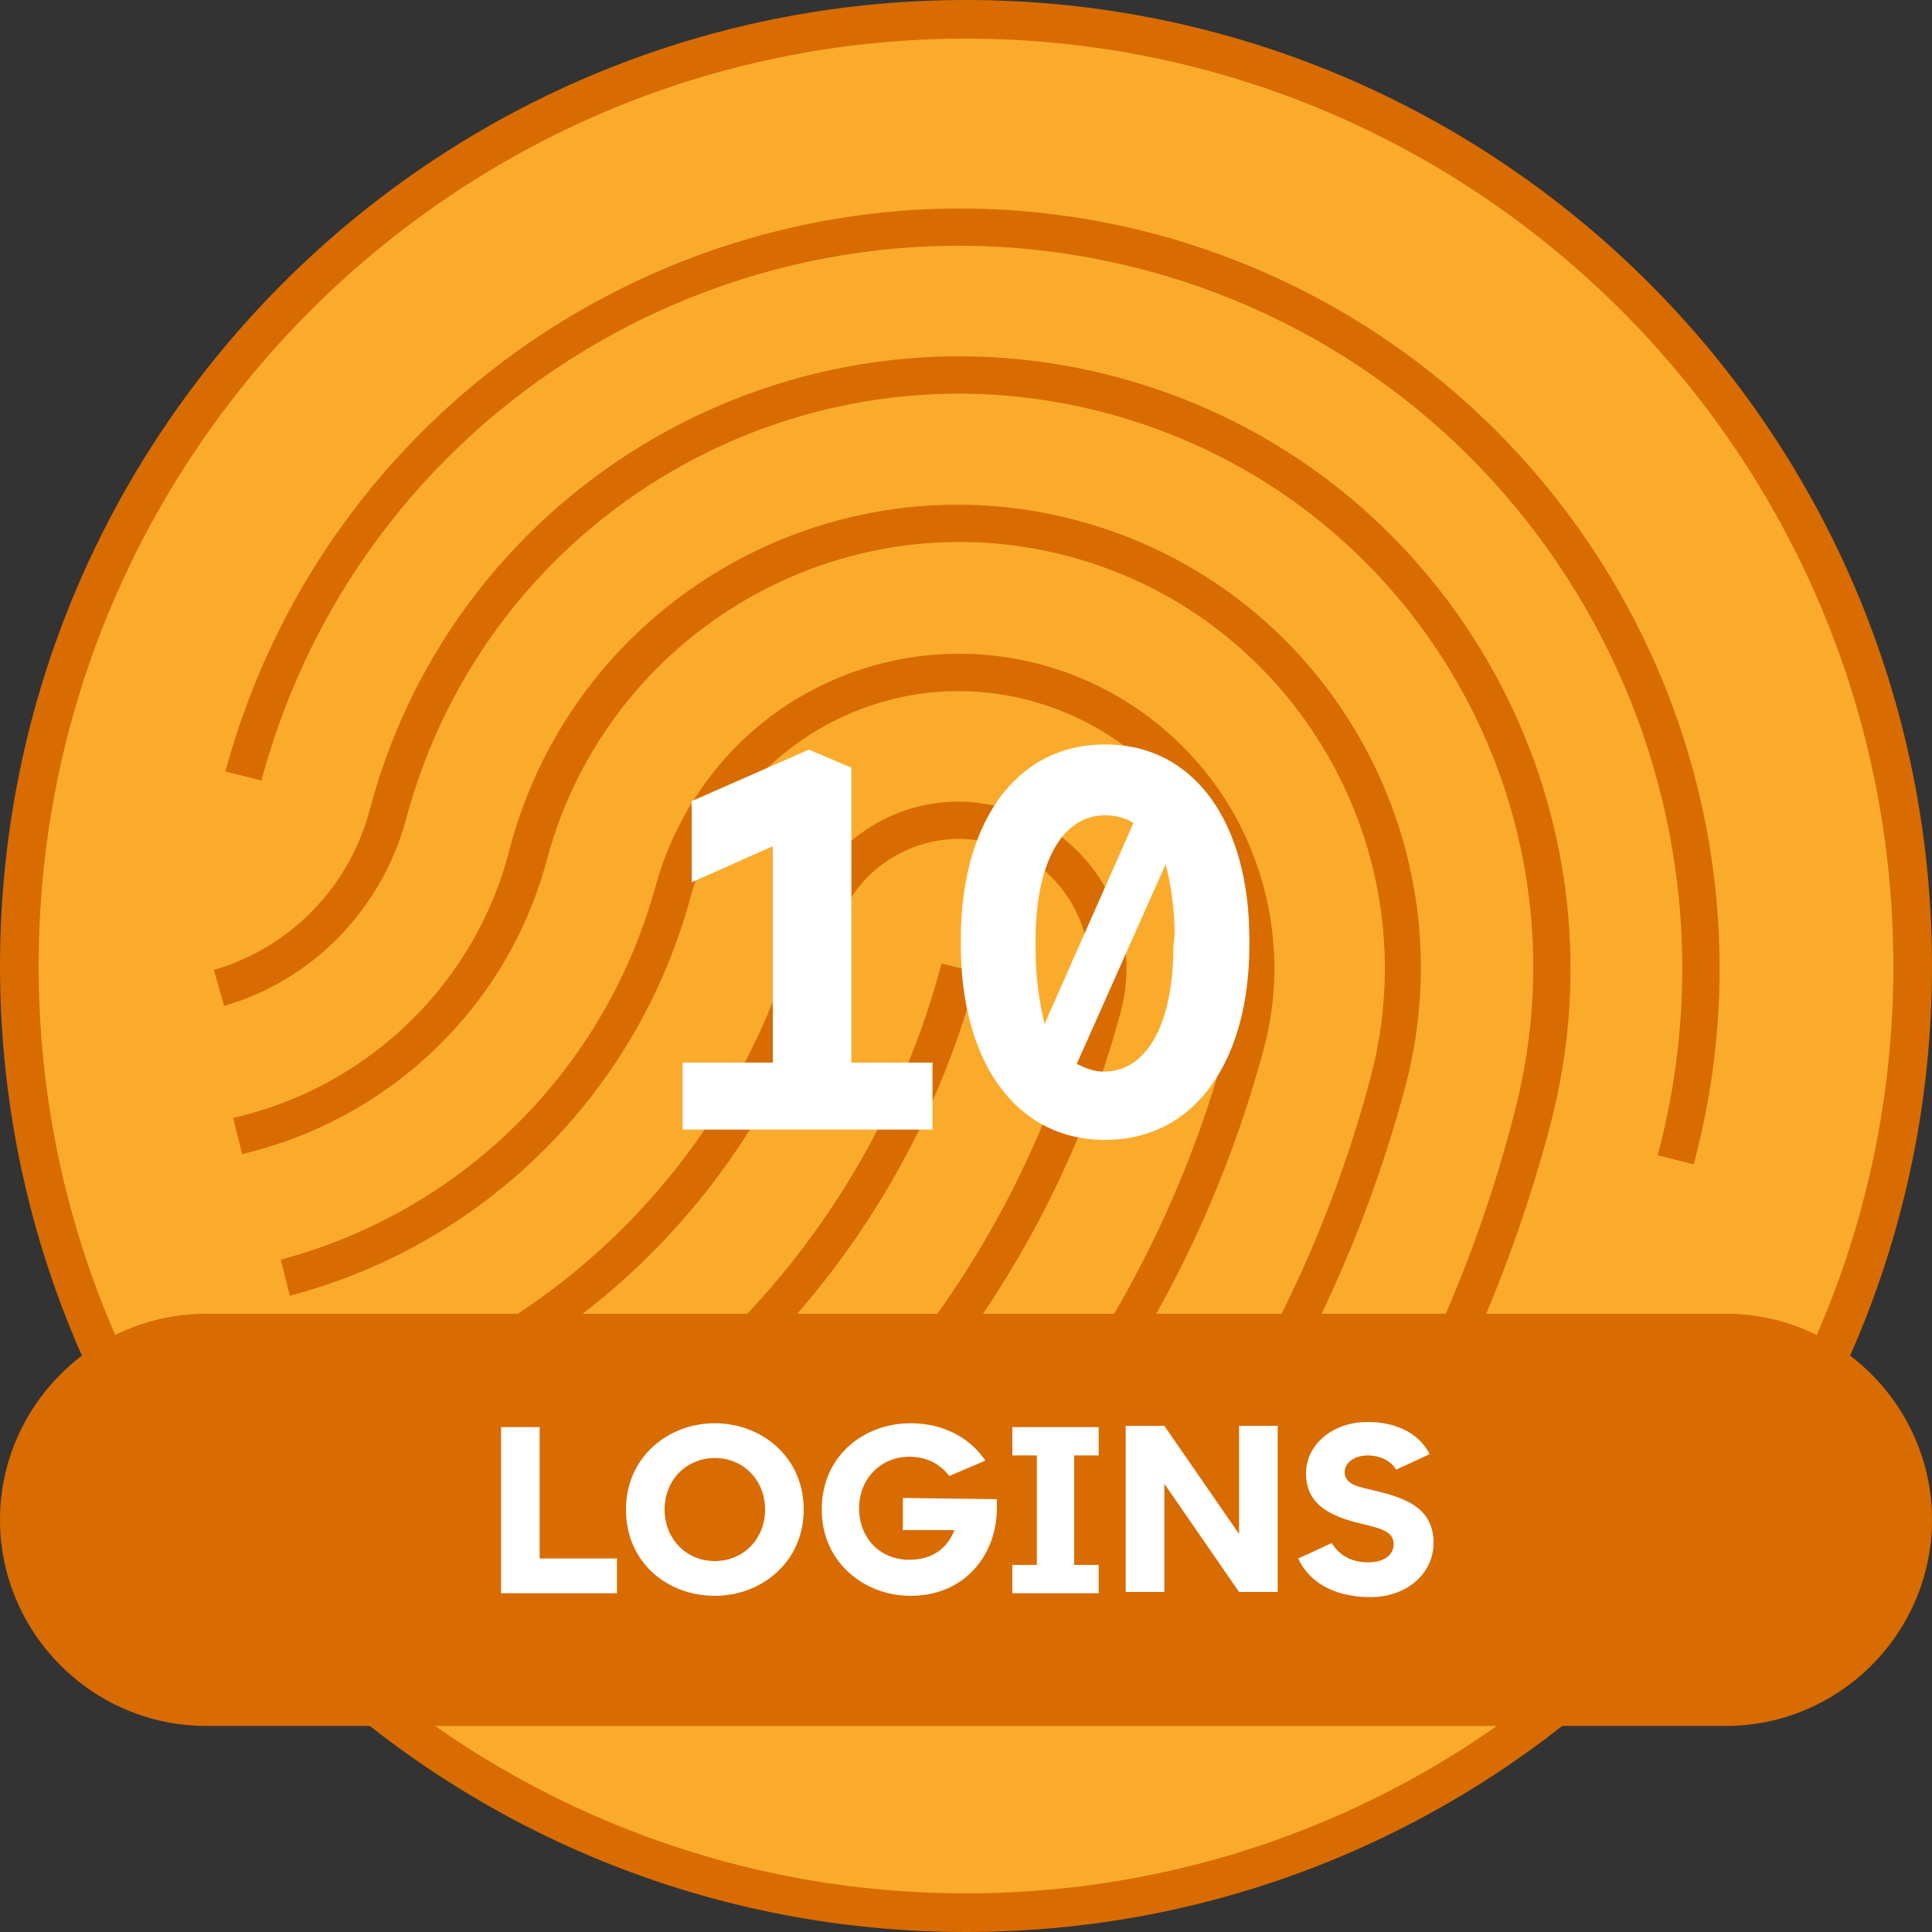 <?xml version="1.0" encoding="utf-8"?>
<!-- Generator: Adobe Illustrator 27.7.0, SVG Export Plug-In . SVG Version: 6.00 Build 0)  -->
<svg version="1.1" id="Layer_1" xmlns="http://www.w3.org/2000/svg" xmlns:xlink="http://www.w3.org/1999/xlink" x="0px" y="0px"
	 viewBox="0 0 150 150" style="enable-background:new 0 0 150 150;" xml:space="preserve">
<rect x="0" y="0" width="150" height="150" fill="#333333" stroke="none"/>
<style type="text/css">
	.st0{fill:#FBAB2C;}
	.st1{fill:#D86C00;}
	.st2{fill:#FFFFFF;}
</style>
<g id="Layer_1_00000090284838097094419240000011257120048444531879_">
	<g>
		<g>
			<circle class="st0" cx="75" cy="75" r="73.5"/>
			<g>
				<path class="st1" d="M75,3c39.7,0,72,32.3,72,72s-32.3,72-72,72S3,114.7,3,75S35.3,3,75,3 M75,0C33.6,0,0,33.6,0,75
					s33.6,75,75,75s75-33.6,75-75S116.4,0,75,0L75,0z"/>
			</g>
		</g>
		<g>
			<g>
				<path class="st1" d="M89.8,18.2C58.3,9.8,26,28.5,17.5,59.9l2.8,0.7C28.3,30.7,59.1,13,89,21s47.7,38.8,39.7,68.7l2.8,0.7
					C139.9,59,121.2,26.7,89.8,18.2L89.8,18.2z"/>
				<path class="st1" d="M86.8,29.3c-25.3-6.8-51.4,8.2-58.1,33.6l0,0l0,0c-1.6,6-6.2,10.7-12.1,12.4l0.8,2.8
					c6.9-2,12.2-7.5,14.1-14.4c6.3-23.8,30.7-38,54.5-31.6s37.9,30.8,31.5,54.6l0,0C113.8,101,107.1,114.3,98,126l2.3,1.8
					c9.3-11.9,16.1-25.6,20-40.2C127.1,62.2,112.1,36.1,86.8,29.3L86.8,29.3z"/>
				<path class="st1" d="M42.5,66.6C47.3,49,65.4,38.5,83,43.2s28.1,22.9,23.4,40.5c-4.9,18.5-15.2,35.1-29.5,47.9l1.9,2.1
					c14.7-13.1,25.2-30.2,30.3-49.3c5.1-19.2-6.3-38.9-25.5-44s-38.9,6.3-44,25.4c-2.6,10.5-11,18.6-21.5,21l0.7,2.8
					C30.3,86.9,39.5,78.1,42.5,66.6z"/>
				<path class="st1" d="M95.7,63C88.9,51.3,74,47.3,62.3,54c-5.6,3.2-9.7,8.6-11.4,14.8C47,83,36,94,21.8,97.8l0.7,2.8
					c15.2-4,27-15.8,31.1-30.9C56.7,58.2,68.5,51.3,80,54.4c11.5,3.1,18.4,14.9,15.3,26.4l0,0c-5.3,20-17.7,37.5-34.9,49.2l1.6,2.4
					c17.7-12.1,30.5-30.1,36.1-50.9C99.8,75.3,98.9,68.6,95.7,63z"/>
				<path class="st1" d="M27.8,108l0.9,2.7C46.4,105,60,90.6,64.8,72.6l0,0c1.4-5.4,7-8.6,12.3-7.1c5.4,1.4,8.6,7,7.1,12.3l0,0
					c-5.4,20.1-18.9,37.1-37.3,47l1.4,2.5c19-10.2,33.1-27.8,38.7-48.7c1.9-6.9-2.2-14-9.2-15.9c-6.9-1.9-14,2.2-15.9,9.2l1.4,0.4
					L62,71.8C57.4,88.9,44.5,102.5,27.8,108z"/>
				<path class="st1" d="M73.1,74.8c-5.1,19.3-19,35.1-37.5,42.5l1.1,2.7c19.3-7.8,33.9-24.3,39.2-44.5L73.1,74.8z"/>
			</g>
		</g>
		<g>
			<path class="st1" d="M134,134H16c-8.8,0-16-7.2-16-16l0,0c0-8.8,7.2-16,16-16h118c8.8,0,16,7.2,16,16l0,0
				C150,126.8,142.8,134,134,134z"/>
			<g>
				<path class="st2" d="M47.9,121v2.7h-9v-12.9h3V121H47.9z"/>
				<path class="st2" d="M48.6,117.2c0-4.1,3.3-6.7,6.9-6.7c3.6,0,6.9,2.6,6.9,6.7s-3.3,6.7-6.9,6.7
					C51.8,123.9,48.6,121.3,48.6,117.2z M59.4,117.2c0-2.3-1.7-4-3.9-4s-3.9,1.7-3.9,4s1.7,4,3.9,4S59.4,119.5,59.4,117.2z"/>
				<path class="st2" d="M77.4,116.4v0.7c0,3.5-2.4,6.8-6.7,6.8c-3.6,0-6.9-2.6-6.9-6.7c0-4.2,3.3-6.7,6.9-6.7
					c2.5,0,4.6,1.1,5.8,2.9l-2.8,1.2c-0.6-0.8-1.6-1.5-3.1-1.5c-2.2,0-3.9,1.7-3.9,4s1.6,4,3.9,4c1.9,0,3-1,3.5-2.3h-4v-2.5
					L77.4,116.4L77.4,116.4z"/>
				<path class="st2" d="M83.4,113v8.5h1.9v2.2h-6.7v-2.2h1.9V113h-1.9v-2.2h6.7v2.2H83.4z"/>
				<path class="st2" d="M99.2,110.7v12.9h-3l-5.8-8.4v8.4h-3v-12.9h3l5.8,8.4v-8.4H99.2z"/>
				<path class="st2" d="M100.8,121l2.6-1.2c0.6,1,1.6,1.5,2.8,1.5c1.3,0,2-0.6,2-1.4s-0.6-1.1-1.7-1.4l-0.8-0.2
					c-2.6-0.6-4.3-1.6-4.3-3.9c0-2.2,2-4,4.8-4c2.2,0,4,0.9,4.8,2.5l-2.6,1.2c-0.5-0.8-1.4-1.1-2.2-1.1c-1.1,0-1.8,0.6-1.8,1.3
					c0,0.8,0.8,1.1,1.8,1.3l0.8,0.2c2.5,0.6,4.3,1.5,4.3,4c0,2.3-2,4.2-4.9,4.2C103.3,124,101.5,122.6,100.8,121z"/>
			</g>
		</g>
	</g>
</g>
<g id="_x31_0">
	<g>
		<g>
			<path class="st2" d="M72.4,82.5v5.2H53v-5.2h7V65.7l-6.3,2.8v-6.3l9.1-4l3.3,1.4v22.9H72.4z"/>
			<path class="st2" d="M97,72.9v0.5c0,8.8-4.1,15.1-11.2,15.1s-11.2-6.3-11.2-15.1v-0.5c0-8.8,4.1-15.1,11.2-15.1S97,64.1,97,72.9z
				 M80.4,73.8c0,2.1,0.3,4,0.7,5.7L88,63.9c-0.6-0.4-1.4-0.6-2.2-0.6c-3.4,0-5.4,3.8-5.4,9.7V73.8z M91.2,72.6c0-2-0.3-4-0.7-5.5
				l-6.9,15.5c0.6,0.3,1.3,0.6,2.1,0.6c3.4,0,5.4-3.8,5.4-9.7L91.2,72.6L91.2,72.6z"/>
		</g>
	</g>
</g>
</svg>
